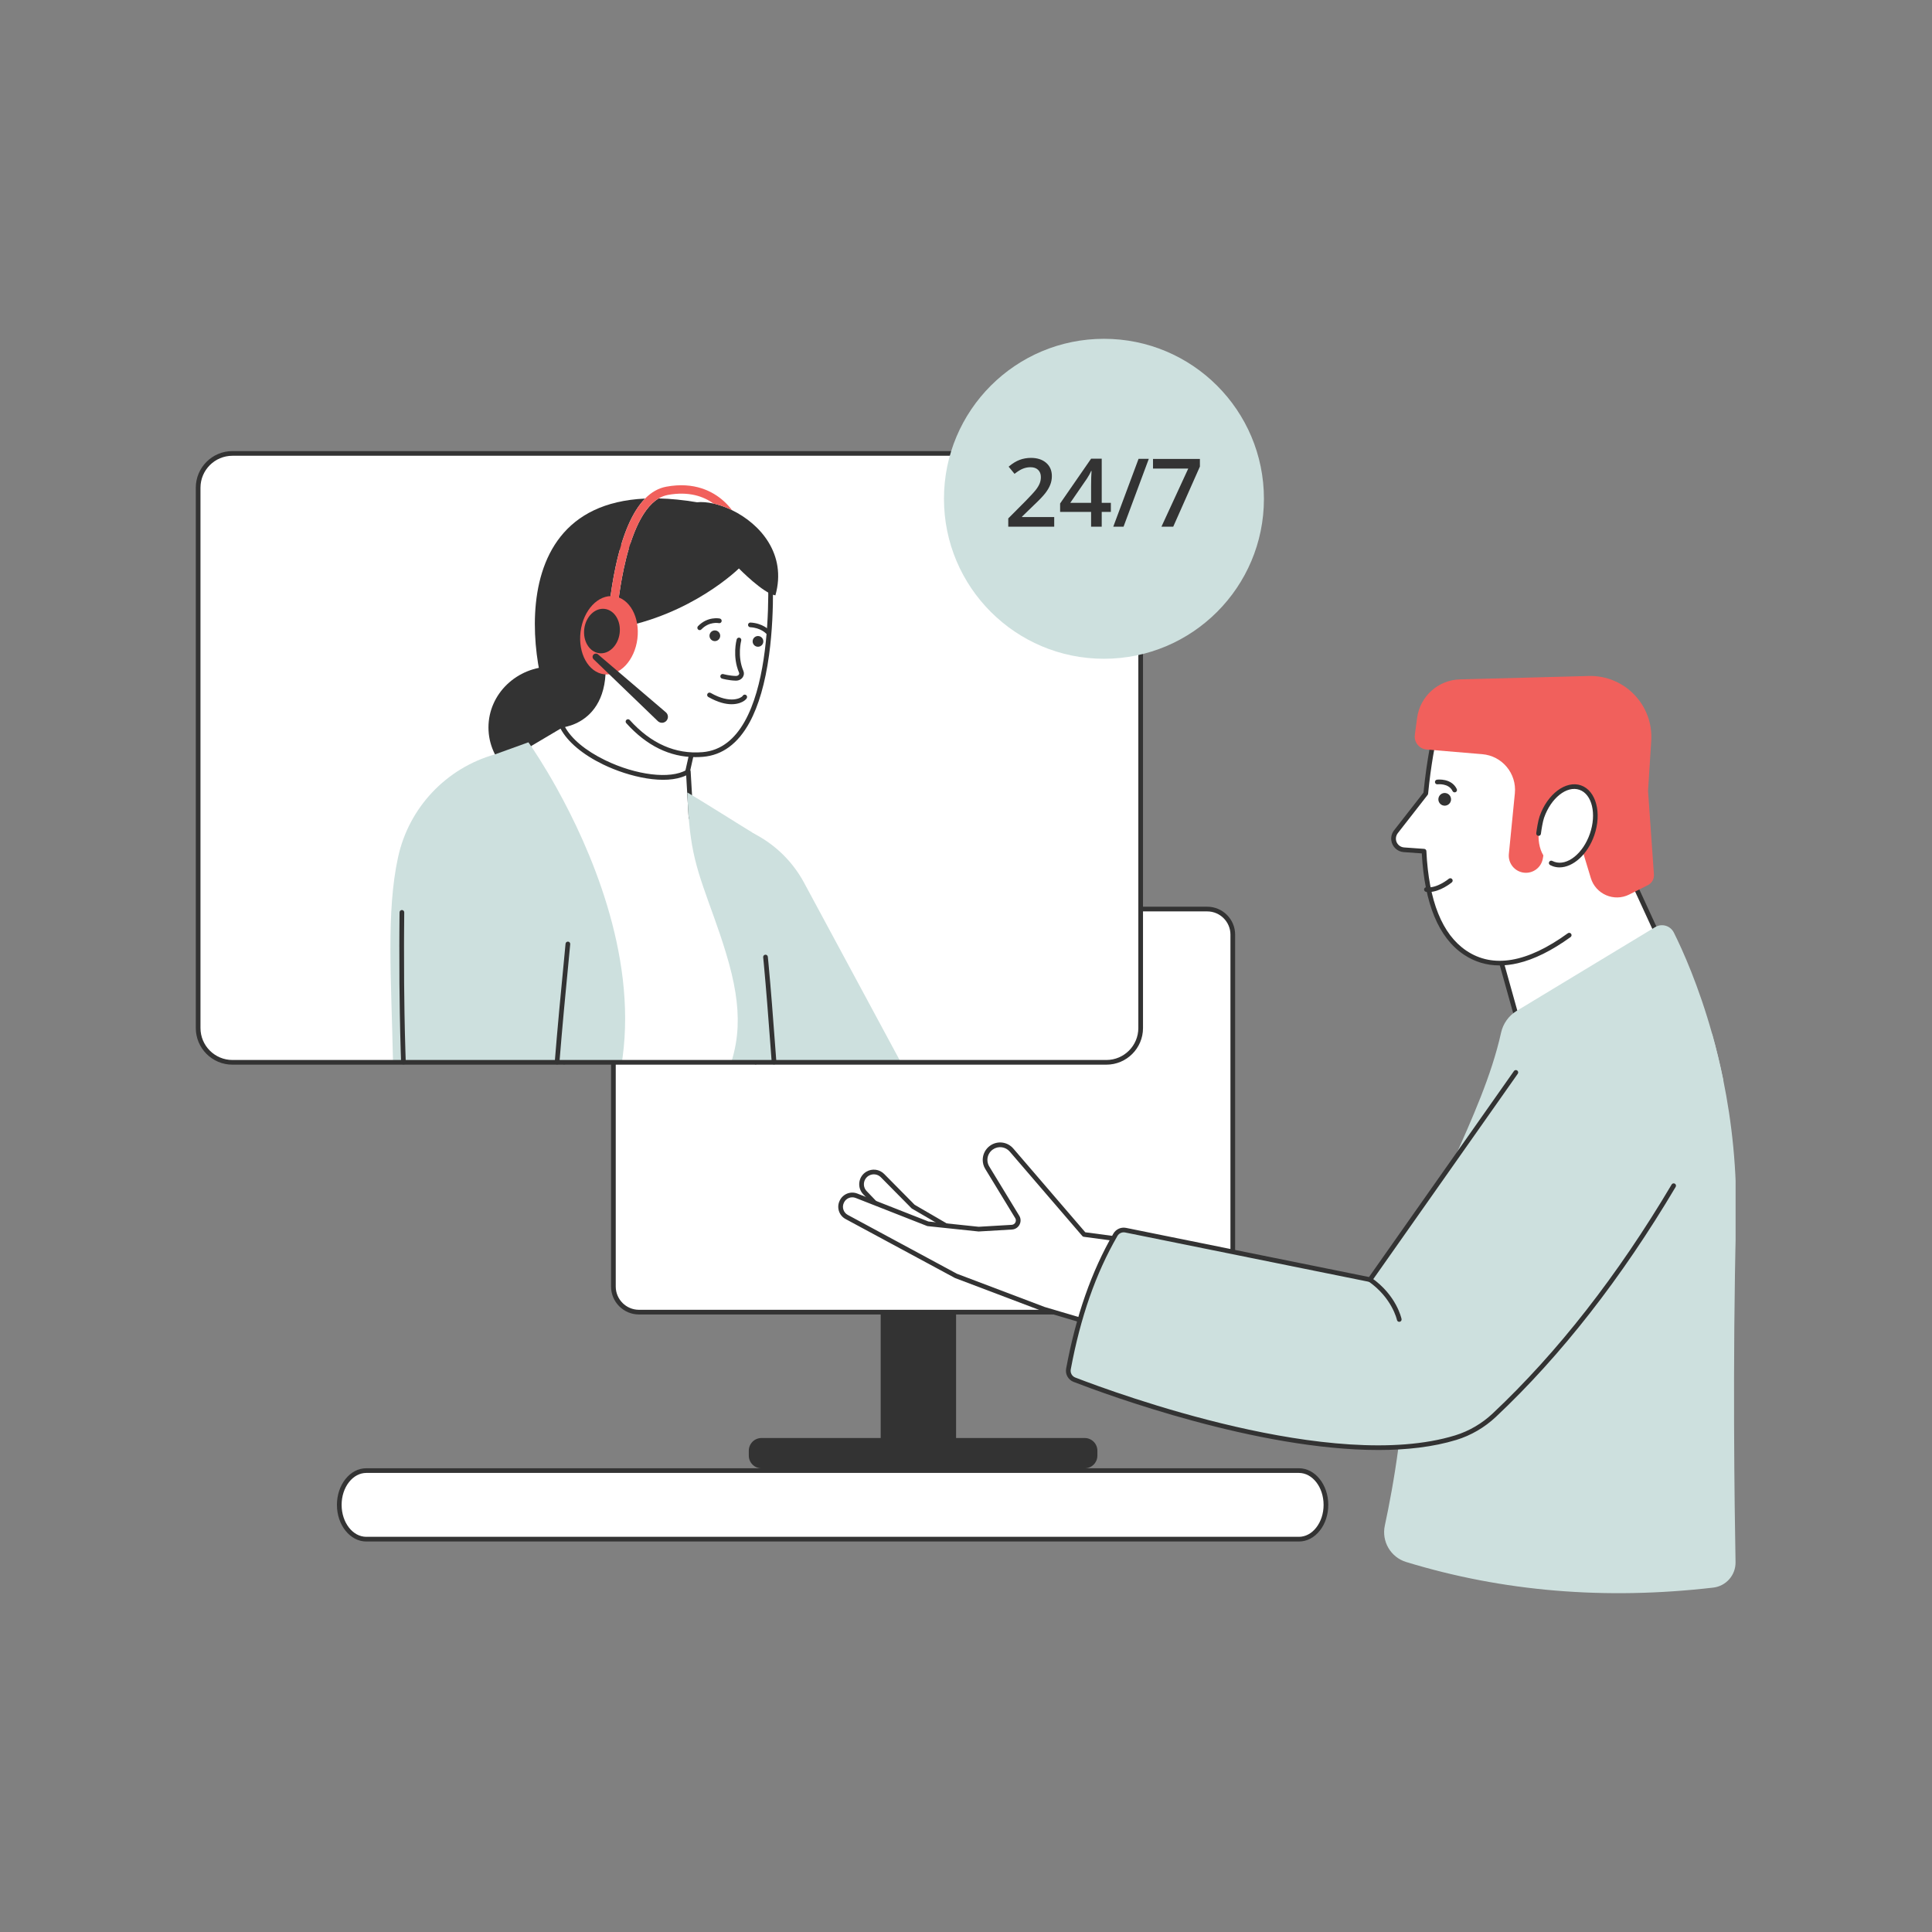 <?xml version="1.0" encoding="UTF-8" standalone="no"?><!DOCTYPE svg PUBLIC "-//W3C//DTD SVG 1.1//EN" "http://www.w3.org/Graphics/SVG/1.1/DTD/svg11.dtd"><svg width="100%" height="100%" viewBox="0 0 1000 1000" version="1.1" xmlns="http://www.w3.org/2000/svg" xmlns:xlink="http://www.w3.org/1999/xlink" xml:space="preserve" xmlns:serif="http://www.serif.com/" style="fill-rule:evenodd;clip-rule:evenodd;stroke-linejoin:round;stroke-miterlimit:2;"><rect x="0" y="0" width="1000" height="1000" fill="#808080" stroke="none"/><path d="M494.865,752.156l-39.026,0l-0,-167.01l39.026,-0l-0,167.01" style="fill:#333;fill-rule:nonzero;"/><path d="M624.854,679.156l-294.125,0c-7.307,0 -13.234,-5.922 -13.234,-13.239l-0,-182.151c-0,-7.313 5.927,-13.24 13.234,-13.24l294.125,0c7.307,0 13.235,5.927 13.235,13.24l-0,182.151c-0,7.317 -5.928,13.239 -13.235,13.239" style="fill:#fff;fill-rule:nonzero;"/><path d="M330.729,471.74c-6.625,-0 -12.021,5.395 -12.021,12.026l0,182.151c0,6.635 5.396,12.026 12.021,12.026l294.125,-0c6.63,-0 12.021,-5.391 12.021,-12.026l0,-182.151c0,-6.631 -5.391,-12.026 -12.021,-12.026l-294.125,-0Zm294.125,208.63l-294.125,-0c-7.963,-0 -14.448,-6.479 -14.448,-14.453l0,-182.151c0,-7.969 6.485,-14.453 14.448,-14.453l294.125,-0c7.964,-0 14.448,6.484 14.448,14.453l0,182.151c0,7.974 -6.484,14.453 -14.448,14.453" style="fill:#333;fill-rule:nonzero;"/><path d="M561.432,760l-167.281,0c-3.63,0 -6.573,-2.943 -6.573,-6.573l0,-2.536c0,-3.636 2.943,-6.578 6.573,-6.578l167.281,-0c3.63,-0 6.573,2.942 6.573,6.578l0,2.536c0,3.63 -2.942,6.573 -6.573,6.573" style="fill:#333;fill-rule:nonzero;"/><path d="M769.682,471.563l24.677,88.192l78.141,-44.328l-44.781,-97.333l-58.037,53.469" style="fill:#fff;fill-rule:nonzero;"/><path d="M771.052,471.948l24.063,85.984l75.822,-43.01l-43.625,-94.807l-56.26,51.833Zm23.307,89.021c-0.156,-0 -0.312,-0.031 -0.463,-0.094c-0.344,-0.141 -0.604,-0.432 -0.703,-0.792l-24.672,-88.198c-0.125,-0.437 0.005,-0.911 0.344,-1.218l58.036,-53.464c0.286,-0.265 0.672,-0.375 1.057,-0.297c0.381,0.073 0.698,0.334 0.865,0.683l44.781,97.333c0.266,0.573 0.047,1.25 -0.505,1.562l-78.141,44.329c-0.182,0.104 -0.39,0.156 -0.599,0.156" style="fill:#333;fill-rule:nonzero;"/><g><clipPath id="_clip1"><rect x="716.125" y="478.667" width="182.219" height="345.958"/></clipPath><g clip-path="url(#_clip1)"><path d="M898.552,632.87c-1.807,72.588 -0.755,147.469 -0.24,175.677c0.125,6.719 -4.88,12.427 -11.562,13.198c-55.922,6.469 -108.901,2.047 -158.927,-13.261c-8.021,-2.448 -12.802,-10.661 -11.037,-18.854c2.125,-9.88 4.891,-24.203 7.063,-40.604c2.427,-18.333 4.109,-39.266 3.333,-59.49c-1.099,-28.802 11.636,-58.359 24.875,-88.218c9.839,-22.172 19.959,-44.511 24.901,-66.818c1.042,-4.682 3.922,-8.729 8.006,-11.229l71.729,-43.38c3.422,-2.073 7.89,-0.787 9.682,2.797c4.573,9.161 12.875,27.557 19.911,52.77c2.027,7.25 3.948,15.068 5.641,23.381c4.406,21.604 7.302,46.614 6.625,74.031" style="fill:#cde0de;fill-rule:nonzero;"/></g></g><path d="M846.646,385.583l-103.787,-6.395c0,-0 -3.156,13.536 -4.88,31.526l-15.463,19.812c-0.948,1.224 -1.375,2.771 -1.172,4.307c0.354,2.724 2.578,4.818 5.317,5.011l10.417,0.739c1.011,21.339 6.266,42.438 21.224,52.49c36.313,24.406 87.443,-41.5 87.443,-41.5l0.901,-65.99" style="fill:#fff;fill-rule:nonzero;"/><path d="M776.167,499.703c-6.761,0 -12.969,-1.88 -18.542,-5.625c-13,-8.739 -20.297,-26.349 -21.703,-52.359l-9.344,-0.662c-3.302,-0.234 -6.01,-2.781 -6.437,-6.067c-0.24,-1.844 0.276,-3.74 1.416,-5.209l15.245,-19.536c1.719,-17.688 4.844,-31.203 4.875,-31.339c0.135,-0.578 0.662,-0.974 1.255,-0.937l103.787,6.401c0.651,0.041 1.151,0.578 1.14,1.224l-0.901,65.995c-0.005,0.265 -0.093,0.52 -0.255,0.729c0,-0 -0.375,0.479 -1.083,1.349c-0.422,0.521 -1.188,0.599 -1.709,0.172c-0.52,-0.422 -0.593,-1.183 -0.171,-1.704c0.354,-0.437 0.619,-0.765 0.796,-0.989l0.881,-64.427l-101.599,-6.261c-0.75,3.443 -3.203,15.427 -4.631,30.37c-0.02,0.229 -0.109,0.448 -0.255,0.63l-15.463,19.818c-0.745,0.958 -1.078,2.193 -0.922,3.396c0.276,2.146 2.047,3.812 4.203,3.963l10.417,0.74c0.614,0.036 1.099,0.536 1.125,1.151c1.218,25.792 8.182,43.135 20.687,51.542c13.802,9.271 31.474,6.239 52.526,-9.011c0.542,-0.39 1.297,-0.271 1.693,0.271c0.396,0.547 0.276,1.302 -0.271,1.693c-9.667,7.005 -18.849,11.562 -27.292,13.536c-3.265,0.766 -6.421,1.146 -9.468,1.146" style="fill:#333;fill-rule:nonzero;"/><path d="M738.427,387.948l28.797,2.417c10.286,0.864 17.88,9.984 16.865,20.26l-3.105,31.38c-0.479,4.86 3.058,9.198 7.917,9.703c4.646,0.48 8.87,-2.718 9.667,-7.323l2.442,-14.166l15.125,0.276l7.266,23.969c2.542,8.401 12.042,12.479 19.885,8.541l9.646,-4.849c2.068,-1.041 3.302,-3.218 3.141,-5.531l-3.047,-43.276l1.651,-25.88c1.182,-18.521 -13.792,-34.063 -32.349,-33.573l-66.625,1.75c-11.292,0.297 -20.703,8.745 -22.213,19.948l-1.172,8.75c-0.516,3.817 2.271,7.286 6.109,7.604" style="fill:#f1605c;fill-rule:nonzero;"/><path d="M824.057,431.953c-3.786,10.932 -12.682,17.776 -19.864,15.292c-7.188,-2.49 -9.943,-13.375 -6.151,-24.307c3.786,-10.933 12.682,-17.782 19.864,-15.287c7.188,2.49 9.938,13.37 6.151,24.302" style="fill:#fff;fill-rule:nonzero;"/><path d="M807.208,448.958c-1.161,0 -2.302,-0.187 -3.416,-0.573c-0.495,-0.171 -0.979,-0.38 -1.438,-0.619c-0.594,-0.318 -0.823,-1.047 -0.51,-1.641c0.312,-0.594 1.047,-0.818 1.64,-0.505c0.355,0.182 0.719,0.344 1.105,0.474c6.536,2.265 14.76,-4.255 18.322,-14.537c3.563,-10.286 1.136,-20.494 -5.401,-22.76c-6.541,-2.271 -14.76,4.255 -18.328,14.536c-0.666,1.943 -1.343,6.094 -1.614,8.256c-0.084,0.666 -0.688,1.14 -1.354,1.052c-0.667,-0.084 -1.136,-0.688 -1.058,-1.355c0.255,-2.02 0.943,-6.447 1.735,-8.744c4,-11.547 13.604,-18.74 21.411,-16.037c7.807,2.703 10.901,14.297 6.901,25.844c-3.432,9.906 -10.989,16.609 -17.995,16.609" style="fill:#333;fill-rule:nonzero;"/><path d="M750.885,414.807c-0.599,1.714 -2.468,2.625 -4.182,2.032c-1.713,-0.599 -2.62,-2.464 -2.026,-4.183c0.594,-1.713 2.464,-2.62 4.177,-2.026c1.714,0.594 2.62,2.464 2.031,4.177" style="fill:#333;fill-rule:nonzero;"/><path d="M752.927,410.125c-0.448,0 -0.88,-0.25 -1.094,-0.682c-2.026,-4.183 -7.677,-3.49 -7.739,-3.485c-0.662,0.089 -1.271,-0.38 -1.354,-1.047c-0.089,-0.661 0.38,-1.27 1.041,-1.354c0.308,-0.041 7.453,-0.906 10.235,4.823c0.297,0.604 0.041,1.334 -0.558,1.625c-0.177,0.078 -0.354,0.12 -0.531,0.12" style="fill:#333;fill-rule:nonzero;"/><path d="M739.526,461.714c-0.464,-0 -0.922,-0.026 -1.385,-0.089c-0.662,-0.094 -1.125,-0.708 -1.032,-1.37c0.094,-0.666 0.698,-1.13 1.37,-1.036c5.219,0.739 11.37,-4.318 11.427,-4.37c0.516,-0.427 1.276,-0.354 1.709,0.161c0.427,0.511 0.359,1.276 -0.157,1.704c-0.265,0.218 -6.073,5 -11.932,5" style="fill:#333;fill-rule:nonzero;"/><path d="M447.703,617.349l14.724,15.391l18.537,7.234l16.458,-1.021l-24.75,-14.39l-15.87,-16.058c-2.042,-2.067 -5.224,-2.484 -7.729,-1.01c-3.526,2.068 -4.198,6.896 -1.37,9.854" style="fill:#fff;fill-rule:nonzero;"/><path d="M463.115,631.703l18.036,7.047l12.203,-0.76l-21.291,-12.381c-0.094,-0.052 -0.183,-0.119 -0.256,-0.192l-15.87,-16.063c-1.651,-1.672 -4.223,-2.005 -6.25,-0.818c-1.359,0.797 -2.265,2.157 -2.484,3.719c-0.213,1.563 0.281,3.11 1.375,4.255l14.537,15.193Zm17.849,9.485c-0.157,-0 -0.303,-0.027 -0.443,-0.084l-18.537,-7.239c-0.166,-0.063 -0.312,-0.162 -0.432,-0.292l-14.724,-15.385c-1.609,-1.683 -2.344,-3.964 -2.026,-6.266c0.318,-2.302 1.651,-4.297 3.656,-5.474c2.985,-1.755 6.766,-1.26 9.203,1.203l15.761,15.943l24.609,14.312c0.464,0.266 0.698,0.808 0.573,1.323c-0.125,0.526 -0.573,0.901 -1.104,0.938l-16.464,1.021l-0.072,-0" style="fill:#333;fill-rule:nonzero;"/><path d="M590.911,642.938l-8.057,47.291l-42.469,-12.562l-45.604,-17.282c0,0 -41.911,-22.604 -56.541,-30.484c-2.792,-1.5 -3.922,-4.917 -2.584,-7.792c0.026,-0.046 0.047,-0.104 0.073,-0.151c1.339,-2.869 4.677,-4.198 7.62,-3.031l36.917,14.505l26.26,2.766l17.203,-1.01c2.745,-0.162 4.245,-3.277 2.662,-5.521l-15.391,-25.256c-0.771,-1.265 -1.13,-2.661 -1.13,-4.041c-0,-2.459 1.156,-4.87 3.297,-6.38c3.286,-2.323 7.797,-1.761 10.411,1.296l37.542,43.678l29.791,3.974" style="fill:#fff;fill-rule:nonzero;"/><path d="M540.771,676.51l41.12,12.172l7.614,-44.713l-28.547,-3.802c-0.297,-0.042 -0.567,-0.188 -0.76,-0.417l-37.542,-43.672c-2.218,-2.599 -6,-3.062 -8.786,-1.094c-1.745,1.23 -2.792,3.245 -2.792,5.386c0,1.203 0.333,2.385 0.964,3.411l15.364,25.224c0.979,1.412 1.115,3.183 0.37,4.729c-0.76,1.568 -2.24,2.563 -3.974,2.662l-17.203,1.015c-0.068,0 -0.135,0 -0.198,-0.01l-26.266,-2.76c-0.109,-0.016 -0.213,-0.042 -0.312,-0.078l-36.922,-14.506c-2.339,-0.932 -5.01,0.131 -6.073,2.412c-0.031,0.067 -0.062,0.13 -0.083,0.177c-1.052,2.286 -0.146,4.995 2.067,6.187c14.282,7.693 54.558,29.412 56.469,30.448l45.49,17.229Zm42.083,14.933c-0.109,-0 -0.229,-0.016 -0.338,-0.047l-42.474,-12.568c-0.032,-0.01 -0.058,-0.021 -0.089,-0.031l-45.604,-17.276c-0.052,-0.021 -0.099,-0.042 -0.146,-0.068c0,0 -41.911,-22.599 -56.542,-30.484c-3.348,-1.802 -4.713,-5.922 -3.104,-9.37c0.011,-0.026 0.021,-0.052 0.032,-0.073c0.005,-0.005 0.031,-0.073 0.036,-0.078c1.609,-3.448 5.641,-5.052 9.167,-3.646l36.76,14.443l26,2.734l17.104,-1.005c0.844,-0.047 1.568,-0.531 1.933,-1.292c0.364,-0.76 0.296,-1.625 -0.193,-2.317c-0.016,-0.021 -0.031,-0.042 -0.047,-0.068l-15.38,-25.255c-0.86,-1.407 -1.313,-3.021 -1.313,-4.672c0,-2.932 1.422,-5.688 3.813,-7.37c3.817,-2.698 8.989,-2.057 12.031,1.495l37.24,43.328l29.328,3.906c0.328,0.047 0.625,0.219 0.817,0.49c0.198,0.26 0.276,0.594 0.219,0.922l-8.052,47.291c-0.057,0.344 -0.26,0.646 -0.552,0.828c-0.198,0.12 -0.417,0.183 -0.646,0.183" style="fill:#333;fill-rule:nonzero;"/><path d="M891.927,558.839c-0.318,5.505 -1.76,11.026 -4.406,16.25c-20.276,39.911 -58.594,105.197 -114.068,157.385c-5.687,5.349 -12.5,9.365 -19.963,11.646c-9.037,2.765 -19.053,4.318 -29.641,4.906c-63.922,3.583 -148.88,-27.609 -167.74,-34.896c-2.229,-0.859 -3.52,-3.187 -3.083,-5.541c4.74,-25.495 12.438,-48.938 24.307,-69.469c1.063,-1.849 3.188,-2.807 5.276,-2.38l126.521,25.599l42.927,-61.021l52.917,-75.203c12.062,-17.146 35.068,-22.516 53.484,-12.485l12.011,6.542c6.802,3.703 12.151,9.047 15.817,15.286c2.026,7.25 3.948,15.068 5.641,23.381" style="fill:#cde0de;fill-rule:nonzero;"/><path d="M713.417,750.516c-62.703,-0 -140,-28.396 -157.74,-35.256c-2.771,-1.067 -4.391,-3.968 -3.844,-6.89c5.089,-27.339 13.084,-50.193 24.448,-69.86c1.328,-2.296 3.964,-3.489 6.573,-2.958l125.74,25.438l75.015,-106.615c0.386,-0.547 1.141,-0.682 1.688,-0.297c0.547,0.391 0.682,1.146 0.297,1.693l-75.474,107.265c-0.276,0.391 -0.755,0.584 -1.229,0.49l-126.516,-25.599c-1.583,-0.323 -3.187,0.401 -3.995,1.797c-11.224,19.422 -19.13,42.026 -24.161,69.089c-0.328,1.77 0.646,3.536 2.333,4.187c21.74,8.401 133.375,49.328 196.583,29.964c7.183,-2.198 13.922,-6.131 19.485,-11.37c33.541,-31.558 64.703,-71.422 92.62,-118.5c0.338,-0.578 1.088,-0.771 1.661,-0.427c0.578,0.343 0.766,1.083 0.422,1.661c-28.031,47.276 -59.333,87.323 -93.037,119.031c-5.838,5.49 -12.906,9.615 -20.437,11.922c-12.068,3.693 -25.859,5.229 -40.432,5.235" style="fill:#333;fill-rule:nonzero;"/><path d="M724.25,684.182c-0.563,0 -1.068,-0.396 -1.188,-0.968c-0.026,-0.136 -2.494,-11.386 -14.63,-19.881c-0.547,-0.385 -0.682,-1.14 -0.297,-1.692c0.386,-0.547 1.141,-0.683 1.688,-0.297c12.979,9.088 15.516,20.885 15.615,21.38c0.135,0.661 -0.287,1.297 -0.948,1.432c-0.079,0.021 -0.162,0.026 -0.24,0.026" style="fill:#333;fill-rule:nonzero;"/><path d="M686.302,778.922c0,4.901 -1.562,9.338 -4.099,12.547c-2.526,3.213 -6.021,5.198 -9.885,5.198l-482.719,-0c-7.729,-0 -13.99,-7.943 -13.99,-17.745c0,-4.896 1.568,-9.339 4.099,-12.547c2.526,-3.214 6.026,-5.198 9.891,-5.198l482.719,0c7.724,0 13.984,7.943 13.984,17.745" style="fill:#fff;fill-rule:nonzero;"/><path d="M189.599,762.385c-3.359,0 -6.531,1.688 -8.943,4.74c-2.469,3.141 -3.833,7.328 -3.833,11.797c-0,9.114 5.729,16.531 12.776,16.531l482.719,0c3.359,0 6.531,-1.682 8.932,-4.734c2.474,-3.141 3.839,-7.323 3.839,-11.797c-0,-9.115 -5.73,-16.537 -12.771,-16.537l-482.719,0Zm482.719,35.495l-482.719,0c-8.385,0 -15.203,-8.505 -15.203,-18.958c-0,-5.011 1.547,-9.734 4.359,-13.297c2.875,-3.651 6.729,-5.661 10.844,-5.661l482.719,-0c8.38,-0 15.198,8.505 15.198,18.958c-0,5.016 -1.547,9.739 -4.36,13.297c-2.87,3.651 -6.719,5.661 -10.838,5.661" style="fill:#333;fill-rule:nonzero;"/><g><path d="M590.411,252.432l0,279.688c0,9.791 -7.942,17.734 -17.739,17.734l-452.375,0c-9.802,0 -17.74,-7.943 -17.74,-17.734l0,-279.688c0,-9.791 7.938,-17.739 17.74,-17.739l452.375,-0c9.797,-0 17.739,7.948 17.739,17.739" style="fill:#fff;fill-rule:nonzero;"/></g><path d="M318.672,376.542c-0,17.427 -14.74,31.547 -32.922,31.547c-18.182,-0 -32.922,-14.12 -32.922,-31.547c0,-17.422 14.74,-31.542 32.922,-31.542c18.182,0 32.922,14.12 32.922,31.542" style="fill:#333;fill-rule:nonzero;"/><path d="M466.214,549.74l-75.943,-0l-8.49,-18.23l-16.073,-34.505l4.188,-21.359l2.88,-14.693l6.964,-35.463l9.395,5.302l0.073,0.041c0.016,0.011 0.021,0.016 0.021,0.016l0,0.005l3.167,1.781c10.068,5.683 18.312,14.094 23.797,24.266l50.021,92.839" style="fill:#cde0de;fill-rule:nonzero;"/><path d="M366.208,353.271l-14.484,64.729l-66.99,-29.88l38.021,-70.604l43.453,35.755" style="fill:#fff;fill-rule:nonzero;"/><path d="M286.422,387.547l64.443,28.739l13.994,-62.552l-41.734,-34.349l-36.703,68.162Zm65.302,31.661c-0.172,0 -0.339,-0.036 -0.495,-0.104l-66.989,-29.875c-0.308,-0.14 -0.542,-0.396 -0.651,-0.713c-0.11,-0.323 -0.084,-0.667 0.078,-0.969l38.021,-70.609c0.171,-0.318 0.473,-0.547 0.833,-0.615c0.354,-0.068 0.724,0.026 1.005,0.255l43.453,35.755c0.349,0.292 0.511,0.756 0.412,1.203l-14.485,64.724c-0.078,0.355 -0.312,0.657 -0.64,0.818c-0.172,0.089 -0.355,0.13 -0.542,0.13" style="fill:#333;fill-rule:nonzero;"/><path d="M395.13,516.927l-3.995,32.813l-99.14,-0l0.021,-0.396c0.156,-2.771 0.354,-6.438 0.588,-10.714l0.089,-1.63c0.031,-0.552 0.067,-1.115 0.093,-1.687c0.063,-1.141 0.125,-2.313 0.193,-3.521c0.037,-0.594 0.068,-1.203 0.104,-1.823l0.099,-1.86c0.089,-1.573 0.177,-3.182 0.266,-4.823c0.036,-0.63 0.068,-1.265 0.104,-1.906c0.021,-0.359 0.042,-0.713 0.063,-1.073c0.036,-0.666 0.072,-1.338 0.109,-2.015c0.036,-0.672 0.073,-1.354 0.109,-2.032c0.021,-0.338 0.042,-0.682 0.058,-1.026c0.057,-1.026 0.109,-2.057 0.172,-3.093c0.036,-0.693 0.078,-1.381 0.114,-2.073c0.094,-1.729 0.188,-3.469 0.287,-5.203c0.036,-0.698 0.072,-1.391 0.114,-2.084c0.078,-1.39 0.156,-2.776 0.229,-4.146c0.016,-0.343 0.037,-0.687 0.058,-1.026l0.166,-3.067l0.11,-2.021c0.057,-1.005 0.114,-2.005 0.166,-2.99c0.021,-0.328 0.032,-0.656 0.052,-0.984c0.052,-0.979 0.11,-1.943 0.162,-2.901c0.036,-0.641 0.068,-1.266 0.104,-1.896c0.031,-0.62 0.068,-1.24 0.099,-1.854c0.036,-0.599 0.068,-1.193 0.104,-1.776c0.261,-4.797 0.495,-9.12 0.693,-12.677l0.062,-1.157c0.078,-1.359 0.146,-2.578 0.203,-3.661c0.016,-0.292 0.037,-0.578 0.053,-0.854c0.119,-2.182 0.197,-3.646 0.224,-4.182c-0,-0.042 0.005,-0.079 0.005,-0.105c-0,-0.026 -0,-0.046 0.005,-0.073c-0,-0.015 0.005,-0.031 0.005,-0.046l0,-0.011l0.287,-5.151l-12.709,-35.234l0,-0.011c-0.052,-0.135 -1.031,-2.854 -2.385,-6.63c-0.078,-0.203 -0.151,-0.406 -0.229,-0.62c-0.11,-0.312 -0.224,-0.64 -0.344,-0.968c-0.078,-0.219 -0.162,-0.438 -0.24,-0.657l-0.099,-0.27l-0.02,-0.063c-0.042,-0.12 -0.084,-0.229 -0.125,-0.344c-0.084,-0.229 -0.167,-0.453 -0.245,-0.687c-0.084,-0.229 -0.172,-0.464 -0.255,-0.698c-0.084,-0.235 -0.167,-0.469 -0.256,-0.708c-0.125,-0.355 -0.255,-0.714 -0.385,-1.073c-0.089,-0.245 -0.177,-0.485 -0.26,-0.724c-0.089,-0.25 -0.172,-0.49 -0.266,-0.73c-0.042,-0.125 -0.083,-0.25 -0.13,-0.364c-0.084,-0.25 -0.172,-0.495 -0.266,-0.74c-0.042,-0.119 -0.083,-0.244 -0.13,-0.364c-0.089,-0.245 -0.177,-0.49 -0.266,-0.735c-0.083,-0.244 -0.172,-0.484 -0.265,-0.734c-0.084,-0.24 -0.172,-0.484 -0.261,-0.729c-0.13,-0.36 -0.26,-0.719 -0.39,-1.084c-0.131,-0.359 -0.261,-0.713 -0.386,-1.067c-0.088,-0.235 -0.167,-0.469 -0.255,-0.703c-0.042,-0.12 -0.083,-0.23 -0.125,-0.349c-0.083,-0.235 -0.167,-0.459 -0.245,-0.688c-0.167,-0.458 -0.328,-0.901 -0.484,-1.338c-0.037,-0.11 -0.078,-0.219 -0.12,-0.323c-0.073,-0.219 -0.151,-0.433 -0.229,-0.641c-0.115,-0.318 -0.224,-0.63 -0.334,-0.922c-0.109,-0.307 -0.213,-0.599 -0.317,-0.885c-0.172,-0.485 -0.339,-0.948 -0.5,-1.37c-0.052,-0.167 -0.115,-0.333 -0.172,-0.495c-0.026,-0.078 -0.057,-0.166 -0.083,-0.239c-0.089,-0.235 -0.172,-0.469 -0.25,-0.683c-0.105,-0.291 -0.204,-0.562 -0.287,-0.807c-0.068,-0.182 -0.13,-0.359 -0.187,-0.516c-0.058,-0.161 -0.115,-0.312 -0.162,-0.447c-0.104,-0.292 -0.182,-0.516 -0.239,-0.672l-0.089,-0.23c0,0 0,-0.005 0.005,-0.005l0.802,-0.474l15.589,-9.229l0.875,-0.521c0.14,0.302 0.281,0.604 0.437,0.901c0.032,0.058 0.052,0.11 0.089,0.162c3.734,7.099 11.984,13.469 21.573,18.114c15.245,7.391 33.88,10.401 43.099,4.99c0.14,-0.078 0.281,-0.167 0.422,-0.255l0.651,11.208l0.021,0.313l0.703,12.177l15.135,37.911l22.354,55.974" style="fill:#fff;fill-rule:nonzero;"/><path d="M391.141,550.953c-0.047,0 -0.099,-0.005 -0.151,-0.01c-0.662,-0.078 -1.136,-0.688 -1.058,-1.349l3.959,-32.511l-22.24,-55.677l-15.135,-37.911c-0.047,-0.125 -0.079,-0.25 -0.084,-0.386l-1.265,-21.776c-10.813,5.172 -29.594,0.839 -42.948,-5.63c-10.615,-5.14 -18.448,-11.724 -22.078,-18.562l-15.282,9.052l0.865,2.406c0.031,0.073 0.062,0.161 0.094,0.255c0.057,0.156 0.114,0.323 0.177,0.505c0.151,0.396 0.317,0.86 0.495,1.355c0.099,0.281 0.203,0.572 0.312,0.869l0.333,0.927c0.079,0.214 0.157,0.428 0.235,0.651l0.844,2.349c0.041,0.11 0.088,0.24 0.135,0.37c0.036,0.094 0.083,0.224 0.13,0.36l0.5,1.39c0.13,0.354 0.261,0.719 0.391,1.078l0.265,0.73c0.089,0.244 0.177,0.489 0.266,0.744l0.12,0.339c0.052,0.135 0.099,0.265 0.146,0.396l0.125,0.354c0.088,0.245 0.182,0.489 0.27,0.739l0.131,0.375c0.083,0.224 0.177,0.469 0.265,0.73c0.078,0.239 0.162,0.463 0.25,0.692l0.11,0.308c0.099,0.265 0.192,0.531 0.286,0.796l0.104,0.287c0.047,0.135 0.094,0.266 0.146,0.396c0.052,0.156 0.099,0.286 0.146,0.411l0.474,1.313c0.005,0.01 0.005,0.021 0.01,0.031l0.011,0.021c0.005,0.021 0.015,0.047 0.026,0.073c0.021,0.067 0.041,0.135 0.068,0.192c0.005,0.016 0.01,0.032 0.015,0.047c0.047,0.131 0.094,0.261 0.141,0.391l0.094,0.266c0.119,0.317 0.234,0.645 0.348,0.963l0.073,0.198c0.047,0.135 0.094,0.266 0.146,0.401l1.594,4.438c0.411,1.14 0.687,1.906 0.771,2.145c0.01,0.026 0.021,0.047 0.031,0.073l12.703,35.235c0.052,0.151 0.078,0.312 0.068,0.474l-0.281,5.156c-0.006,0.021 -0.006,0.047 -0.006,0.068c-0.005,0.031 -0.005,0.073 -0.005,0.114l-0.021,0.302c-0.036,0.677 -0.109,2.032 -0.213,3.933l-0.021,0.38c-0.01,0.151 -0.021,0.307 -0.026,0.463c-0.057,1.089 -0.125,2.313 -0.203,3.672l-0.063,1.146c-0.198,3.568 -0.432,7.891 -0.698,12.688l-0.213,3.817c-0.026,0.568 -0.057,1.136 -0.094,1.719l-0.375,6.859c-0.042,0.677 -0.078,1.344 -0.109,2.021c-0.063,1.021 -0.12,2.042 -0.172,3.068l-0.057,1.031c-0.068,1.276 -0.141,2.563 -0.214,3.86l-0.13,2.364c-0.094,1.74 -0.193,3.474 -0.281,5.208l-0.136,2.386c-0.052,0.932 -0.104,1.854 -0.151,2.776l-0.338,6.146c-0.032,0.531 -0.058,1.052 -0.089,1.562l-0.016,0.344c-0.062,1.12 -0.125,2.229 -0.182,3.318l-0.479,8.713c-0.016,0.313 -0.036,0.63 -0.052,0.943l-0.042,0.74c-0.015,0.307 -0.031,0.614 -0.052,0.921l-0.042,0.714c-0.229,4.276 -0.432,7.943 -0.588,10.713c-0,0.115 -0.01,0.25 -0.021,0.386c-0.047,0.667 -0.63,1.182 -1.297,1.141c-0.672,-0.053 -1.172,-0.62 -1.125,-1.287c0.011,-0.135 0.016,-0.24 0.021,-0.349c0.156,-2.797 0.359,-6.463 0.589,-10.739l0.041,-0.719c0.021,-0.302 0.037,-0.604 0.052,-0.906l0.042,-0.75c0.016,-0.313 0.036,-0.62 0.047,-0.938l0.484,-8.719c0.058,-1.083 0.12,-2.192 0.183,-3.307l0.015,-0.349c0.031,-0.521 0.058,-1.042 0.089,-1.568l0.338,-6.14c0.047,-0.922 0.099,-1.849 0.151,-2.782l0.136,-2.385c0.088,-1.724 0.187,-3.464 0.281,-5.203l0.13,-2.365c0.073,-1.297 0.146,-2.583 0.214,-3.859l0.057,-1.031c0.052,-1.026 0.109,-2.052 0.167,-3.068c0.036,-0.677 0.073,-1.349 0.114,-2.021l0.375,-6.87c0.037,-0.583 0.068,-1.145 0.099,-1.708l0.209,-3.823c0.265,-4.797 0.5,-9.12 0.697,-12.677c0.011,-0.214 0.021,-0.437 0.037,-0.656l0.026,-0.495c0.078,-1.365 0.146,-2.583 0.203,-3.661c0.005,-0.167 0.016,-0.329 0.026,-0.49l0.021,-0.365c0.104,-1.901 0.177,-3.255 0.214,-3.927l0.02,-0.343c0,-0.058 0.006,-0.11 0.011,-0.162l0.265,-4.896l-12.593,-34.937c-0.011,-0.026 -0.026,-0.058 -0.032,-0.084c-0.031,-0.083 -0.322,-0.895 -0.791,-2.198l-1.589,-4.421c-0.047,-0.125 -0.104,-0.271 -0.156,-0.422l-0.068,-0.198c-0.114,-0.318 -0.229,-0.636 -0.349,-0.959l-0.093,-0.27c-0.047,-0.125 -0.094,-0.256 -0.141,-0.391c-0.037,-0.089 -0.068,-0.182 -0.099,-0.271c-0.016,-0.031 -0.026,-0.062 -0.036,-0.094l-0.469,-1.302c-0.047,-0.135 -0.099,-0.276 -0.151,-0.416c-0.042,-0.115 -0.094,-0.256 -0.141,-0.396l-0.104,-0.287c-0.099,-0.276 -0.193,-0.536 -0.287,-0.796l-0.104,-0.287c-0.088,-0.234 -0.182,-0.49 -0.265,-0.75c-0.078,-0.224 -0.167,-0.453 -0.25,-0.687l-0.141,-0.391c-0.083,-0.24 -0.172,-0.474 -0.26,-0.714l-0.401,-1.119c-0.089,-0.24 -0.172,-0.474 -0.261,-0.719l-1.156,-3.208c-0.047,-0.125 -0.089,-0.25 -0.135,-0.37c-0.047,-0.146 -0.089,-0.25 -0.125,-0.349l-0.849,-2.36c-0.079,-0.224 -0.157,-0.437 -0.235,-0.645l-0.333,-0.928c-0.11,-0.296 -0.219,-0.598 -0.318,-0.88c-0.172,-0.484 -0.333,-0.937 -0.489,-1.359c-0.068,-0.188 -0.125,-0.349 -0.183,-0.5l-1.297,-3.615c-0.192,-0.547 0.032,-1.151 0.532,-1.448l0.797,-0.468l16.463,-9.75c0.297,-0.177 0.656,-0.219 0.979,-0.115c0.328,0.104 0.599,0.339 0.74,0.651c0.135,0.287 0.271,0.568 0.416,0.849l0.026,0.057c0.021,0.032 0.042,0.068 0.058,0.099c3.37,6.407 10.838,12.651 21.031,17.584c16.036,7.776 33.682,9.895 41.953,5.041c0.146,-0.088 0.271,-0.166 0.396,-0.239c0.365,-0.229 0.818,-0.25 1.198,-0.052c0.38,0.198 0.63,0.578 0.656,1.01l1.365,23.5l15.062,37.729l22.349,55.969c0.078,0.187 0.104,0.396 0.078,0.599l-3.989,32.812c-0.078,0.615 -0.599,1.068 -1.203,1.068" style="fill:#333;fill-rule:nonzero;"/><path d="M401.042,549.74l-22.516,-0c1.87,-5.927 2.964,-11.886 3.255,-18.23c0.505,-11.099 -1.453,-23.343 -6.12,-38.578c-1.932,-6.333 -3.885,-12.036 -5.765,-17.286c-9.412,-26.292 -13.031,-34.537 -14.141,-65.422c0,-0.042 0.422,0.198 1.183,0.641c5.744,3.375 30.479,18.843 32.197,19.927l0.073,0.041c0.016,0.011 0.021,0.016 0.021,0.016l0,0.005c0.068,0.495 3.344,27.214 6.995,64.505c0.12,1.224 0.24,2.448 0.359,3.677c1.506,15.573 3.052,32.829 4.459,50.704" style="fill:#cde0de;fill-rule:nonzero;"/><path d="M400.646,550.953c-0.63,0 -1.162,-0.484 -1.209,-1.12l-0.625,-8.302c-1.125,-14.922 -2.187,-29.015 -3.437,-42.38l-0.354,-3.672c-0.068,-0.666 0.416,-1.26 1.083,-1.328c0.662,-0.062 1.261,0.422 1.328,1.089l0.36,3.677c1.255,13.396 2.317,27.5 3.437,42.432l0.625,8.302c0.052,0.667 -0.448,1.245 -1.114,1.297c-0.032,0.005 -0.063,0.005 -0.094,0.005" style="fill:#333;fill-rule:nonzero;"/><path d="M322.26,547.245c-0.114,0.833 -0.224,1.666 -0.333,2.495l-29.932,-0l-0.011,0.114c0.006,-0.036 0.006,-0.078 0.006,-0.114l-88.568,-0c-0.87,-43.214 -3.573,-77.735 2.63,-106.105c5.599,-25.635 24.886,-46.083 50.141,-53.177c0.036,-0.015 0.078,-0.026 0.114,-0.031l17.193,-6.213c0,-0 0.24,0.328 0.682,0.968c1.86,2.683 7.344,10.823 14.016,22.823c16.865,30.328 41.328,85.334 34.062,139.24" style="fill:#cde0de;fill-rule:nonzero;"/><path d="M297.75,448.51c0,1.521 -0.078,3.068 -0.24,4.615c-0.14,1.391 -0.286,2.797 -0.432,4.229l0,0.011c0,0.015 -0.005,0.031 -0.005,0.046c-0.005,0.027 -0.005,0.047 -0.005,0.073c-1.032,10.089 -2.146,21.105 -3.25,32.313c-0.521,5.359 -1.052,10.766 -1.563,16.13c-0.052,0.537 -0.099,1.073 -0.151,1.609c-0.104,1.073 -0.203,2.141 -0.307,3.209c-0.099,1.068 -0.198,2.135 -0.297,3.198c-0.125,1.364 -0.255,2.718 -0.38,4.078c-0.047,0.489 -0.089,0.979 -0.136,1.463c-0.031,0.329 -0.062,0.657 -0.088,0.98c-0.115,1.307 -0.24,2.593 -0.354,3.885c-0.302,3.307 -0.594,6.557 -0.87,9.74c-0.089,0.994 -0.177,1.984 -0.261,2.963c-0.015,0.151 -0.02,0.297 -0.036,0.443c-0.094,1.073 -0.182,2.135 -0.276,3.187c-0.099,1.198 -0.203,2.386 -0.297,3.558c-0.042,0.474 -0.078,0.937 -0.114,1.395c-0.12,1.391 -0.23,2.761 -0.339,4.105l-79.536,-0c-0.073,-2.094 -0.141,-4.193 -0.209,-6.282c-0.193,-6.416 -0.338,-12.838 -0.453,-19.213c-0.036,-2.24 -0.068,-4.464 -0.099,-6.682c-0.031,-2.855 -0.068,-5.693 -0.088,-8.516c-0.042,-5.729 -0.063,-11.386 -0.058,-16.938c0,-0.885 0,-1.765 0.005,-2.645c0,-1.042 0,-2.073 0.011,-3.105c0.005,-1.036 0.01,-2.062 0.016,-3.088c-0.006,-0.078 -0.006,-0.156 -0,-0.229c0.01,-2.995 0.036,-5.948 0.067,-8.854c0.005,-0.652 0.016,-1.303 0.016,-1.948c0.099,-8.724 0.239,-17.006 0.401,-24.667c0.588,-26.87 24.604,-47.135 51.187,-43.208c9.855,1.463 18.49,6.036 25.047,12.593l0,0.011c8.167,8.161 13.094,19.406 13.094,31.541" style="fill:#cde0de;fill-rule:nonzero;"/><path d="M288.354,550.948l-0.099,-0c-0.666,-0.052 -1.166,-0.635 -1.114,-1.307c1.26,-15.693 3.14,-36.276 5.588,-61.177c0.068,-0.667 0.662,-1.151 1.328,-1.084c0.667,0.063 1.151,0.656 1.089,1.323c-2.448,24.886 -4.328,45.453 -5.584,61.136c-0.052,0.63 -0.583,1.109 -1.208,1.109" style="fill:#333;fill-rule:nonzero;"/><path d="M208.807,550.953c-0.646,0 -1.187,-0.515 -1.208,-1.167c-0.078,-2.098 -0.146,-4.197 -0.208,-6.296c-0.188,-6.042 -0.339,-12.511 -0.448,-19.23c-0.094,-5.062 -0.157,-10.177 -0.193,-15.203c-0.052,-6.369 -0.073,-12.963 -0.052,-19.593c-0,-1.042 -0,-2.079 0.01,-3.115c0,-1.016 0.006,-2.036 0.016,-3.052c-0.005,-0.099 -0.005,-0.198 -0,-0.297c0.016,-2.979 0.042,-5.927 0.068,-8.823l0.02,-1.948c0.006,-0.666 0.547,-1.203 1.209,-1.203l0.01,0c0.672,0.005 1.209,0.552 1.203,1.224l-0.015,1.948c-0.032,2.911 -0.058,5.859 -0.068,8.849c0,0.026 -0.005,0.052 -0.005,0.083l-0,0.058c-0,0.031 0.005,0.062 0.005,0.093c-0.01,1.016 -0.016,2.047 -0.016,3.078c-0.01,1.037 -0.01,2.068 -0.01,3.105c-0.021,6.63 -0,13.213 0.052,19.572c0.037,5.021 0.099,10.131 0.188,15.183c0.114,6.708 0.265,13.166 0.453,19.203c0.062,2.088 0.125,4.182 0.203,6.271c0.026,0.672 -0.495,1.234 -1.167,1.26l-0.047,0" style="fill:#333;fill-rule:nonzero;"/><path d="M398.391,289.792c-0,-0 7.484,97.255 -34.662,100.734c-42.646,3.516 -59.38,-54.786 -59.38,-54.786l8.766,-51.5l71.114,-8.714l14.162,14.266" style="fill:#fff;fill-rule:nonzero;"/><path d="M360.021,391.891c-13.313,-0 -25.365,-5.907 -35.875,-17.594c-0.448,-0.5 -0.406,-1.261 0.088,-1.714c0.5,-0.448 1.266,-0.406 1.714,0.089c10.974,12.203 23.646,17.802 37.682,16.646c39.057,-3.224 34.047,-91.912 33.584,-98.995l-13.428,-13.521l-69.63,8.531l-8.567,50.334c0.27,0.89 1.255,4.005 2.994,8.265c0.256,0.625 -0.041,1.328 -0.661,1.578c-0.62,0.261 -1.328,-0.036 -1.583,-0.656c-2.12,-5.193 -3.115,-8.635 -3.157,-8.781c-0.052,-0.172 -0.062,-0.354 -0.031,-0.537l8.766,-51.5c0.093,-0.531 0.52,-0.937 1.052,-1.005l71.114,-8.713c0.37,-0.042 0.74,0.088 1.006,0.349l14.161,14.265c0.203,0.209 0.328,0.479 0.349,0.761c0.021,0.25 1.844,24.734 -1.531,49.328c-1.995,14.515 -5.386,26.25 -10.078,34.88c-5.985,11.005 -14.115,17.005 -24.162,17.833c-1.281,0.105 -2.547,0.157 -3.807,0.157" style="fill:#333;fill-rule:nonzero;"/><path d="M389.563,332.036c0.031,1.532 1.291,2.75 2.822,2.719c1.532,-0.031 2.75,-1.291 2.719,-2.823c-0.026,-1.531 -1.291,-2.75 -2.823,-2.724c-1.531,0.032 -2.745,1.297 -2.719,2.828" style="fill:#333;fill-rule:nonzero;"/><path d="M367.229,329.125c0.031,1.526 1.292,2.745 2.823,2.719c1.531,-0.031 2.75,-1.297 2.719,-2.823c-0.026,-1.531 -1.292,-2.75 -2.823,-2.719c-1.531,0.026 -2.745,1.292 -2.719,2.823" style="fill:#333;fill-rule:nonzero;"/><path d="M397.417,328.328c-0.323,0 -0.651,-0.135 -0.891,-0.396c-0.125,-0.13 -2.849,-2.994 -8.198,-3.276c-0.667,-0.036 -1.182,-0.604 -1.146,-1.271c0.037,-0.671 0.599,-1.187 1.276,-1.151c6.401,0.339 9.719,3.907 9.86,4.068c0.448,0.49 0.411,1.261 -0.084,1.708c-0.234,0.214 -0.526,0.318 -0.817,0.318" style="fill:#333;fill-rule:nonzero;"/><path d="M362.161,326.156c-0.302,0 -0.604,-0.114 -0.843,-0.338c-0.479,-0.469 -0.495,-1.235 -0.032,-1.714c5.011,-5.203 11.037,-4.005 11.292,-3.953c0.656,0.141 1.073,0.787 0.938,1.438c-0.141,0.656 -0.782,1.072 -1.433,0.937c-0.218,-0.042 -5.005,-0.943 -9.052,3.255c-0.234,0.25 -0.552,0.375 -0.87,0.375" style="fill:#333;fill-rule:nonzero;"/><path d="M384.375,360.25c-0.005,0.01 -0.005,0.016 -0.01,0.026c0.005,-0.01 0.005,-0.016 0.01,-0.026Zm-5.698,4.26c-3.042,0 -7.036,-0.901 -12.047,-3.75c-0.583,-0.333 -0.786,-1.072 -0.453,-1.656c0.328,-0.583 1.073,-0.786 1.651,-0.453c10.432,5.943 15.932,2.495 16.557,1.583c0.276,-0.588 0.969,-0.859 1.568,-0.604c0.62,0.266 0.906,0.974 0.646,1.594c-0.406,0.958 -1.891,2.016 -3.688,2.625c-1.119,0.375 -2.526,0.661 -4.234,0.661" style="fill:#333;fill-rule:nonzero;"/><path d="M380.948,352.302l-0.094,0c-3.573,-0.068 -6.989,-1.016 -7.135,-1.057c-0.641,-0.182 -1.016,-0.849 -0.839,-1.495c0.182,-0.646 0.849,-1.021 1.495,-0.844c0.031,0.011 3.271,0.907 6.526,0.969c0.656,0.021 1.234,-0.255 1.536,-0.698c0.146,-0.219 0.282,-0.568 0.094,-1c-3.588,-8.38 -1.317,-16.896 -1.219,-17.255c0.178,-0.646 0.844,-1.021 1.49,-0.849c0.646,0.177 1.026,0.844 0.849,1.49c-0.021,0.083 -2.135,8.078 1.109,15.661c0.474,1.104 0.36,2.307 -0.312,3.307c-0.75,1.115 -2.052,1.771 -3.5,1.771" style="fill:#333;fill-rule:nonzero;"/><path d="M333.901,258.057c-6.557,6.672 -11.667,18.485 -15.271,35.339c-2.817,13.172 -3.942,26.151 -4.354,32.489c-1.156,0.157 -2.323,0.292 -3.5,0.417c12.156,48.026 -20.068,50.24 -20.068,50.24c-9.776,-3.349 -41.239,-114.604 43.193,-118.485" style="fill:#333;fill-rule:nonzero;"/><path d="M401.344,308.156c-6.24,-0.953 -18.891,-13.932 -18.891,-13.932c0,-0 -24.5,24.281 -63.781,30.995c0.448,-6.479 1.578,-18.646 4.213,-30.964c2.99,-13.948 8.459,-30.588 18.053,-36.271c6.062,0.136 12.656,0.771 19.828,1.985c2.541,-0.261 5.474,-0.016 8.583,0.687c3.083,0.693 6.339,1.839 9.557,3.412c14.568,7.078 28.448,22.76 22.438,44.088" style="fill:#333;fill-rule:nonzero;"/><path d="M329.911,330.667c-1.406,11.156 -9.13,19.375 -17.25,18.349c-8.125,-1.026 -13.567,-10.896 -12.161,-22.058c1.411,-11.151 9.135,-19.369 17.255,-18.343c8.12,1.02 13.563,10.895 12.156,22.052" style="fill:#f1605c;fill-rule:nonzero;"/><path d="M378.906,264.068c-3.219,-1.573 -6.474,-2.719 -9.557,-3.412c-5.203,-3.739 -12.865,-6.474 -23.714,-4.468c-1.666,0.312 -3.229,0.921 -4.697,1.796c-9.594,5.683 -15.063,22.323 -18.053,36.271c-2.635,12.318 -3.765,24.485 -4.213,30.964c-1.448,0.25 -2.912,0.474 -4.396,0.666c0.412,-6.338 1.537,-19.317 4.354,-32.489c3.604,-16.854 8.714,-28.667 15.271,-35.339c3.292,-3.349 6.938,-5.396 10.943,-6.14c14.614,-2.709 24.14,2.474 29.567,7.286c1.823,1.625 3.308,3.307 4.495,4.865" style="fill:#f1605c;fill-rule:nonzero;"/><path d="M320.724,327.786c-0.802,6.334 -5.547,10.948 -10.599,10.308c-5.057,-0.636 -8.505,-6.287 -7.708,-12.62c0.802,-6.328 5.547,-10.948 10.599,-10.307c5.052,0.64 8.505,6.286 7.708,12.619" style="fill:#333;fill-rule:nonzero;"/><path d="M309.521,338.703l35.109,29.969c1.302,1.109 1.453,3.057 0.349,4.354c-1.109,1.297 -3.062,1.453 -4.359,0.344c-0.042,-0.037 -0.094,-0.084 -0.136,-0.125l-33.244,-32.026c-0.672,-0.651 -0.693,-1.729 -0.042,-2.401c0.625,-0.651 1.646,-0.693 2.323,-0.115" style="fill:#333;fill-rule:nonzero;"/><g><path d="M120.297,235.906c-9.115,0 -16.526,7.417 -16.526,16.526l-0,279.688c-0,9.109 7.411,16.526 16.526,16.526l452.375,-0c9.114,-0 16.526,-7.417 16.526,-16.526l-0,-279.688c-0,-9.109 -7.412,-16.526 -16.526,-16.526l-452.375,0Zm452.375,315.162l-452.375,-0c-10.453,-0 -18.953,-8.5 -18.953,-18.948l-0,-279.688c-0,-10.448 8.5,-18.948 18.953,-18.948l452.375,0c10.453,0 18.948,8.5 18.948,18.948l-0,279.688c-0,10.448 -8.495,18.948 -18.948,18.948" style="fill:#333;fill-rule:nonzero;"/></g><g><path d="M654.208,258.172c0,45.729 -37.073,82.807 -82.807,82.807c-45.734,0 -82.807,-37.078 -82.807,-82.807c-0,-45.734 37.073,-82.807 82.807,-82.807c45.734,-0 82.807,37.073 82.807,82.807" style="fill:#cde0de;fill-rule:nonzero;"/></g><path d="M545.661,272.604l-23.786,0l0,-4.271l9.052,-9.099c2.672,-2.734 4.443,-4.677 5.318,-5.823c0.87,-1.135 1.505,-2.218 1.906,-3.229c0.401,-1.005 0.604,-2.088 0.604,-3.239c0,-1.584 -0.484,-2.834 -1.432,-3.745c-0.948,-0.912 -2.266,-1.37 -3.948,-1.37c-1.344,0 -2.646,0.25 -3.901,0.75c-1.255,0.49 -2.708,1.386 -4.354,2.682l-3.052,-3.718c1.953,-1.651 3.849,-2.818 5.692,-3.506c1.839,-0.687 3.797,-1.031 5.875,-1.031c3.271,0 5.881,0.854 7.855,2.558c1.968,1.703 2.953,3.994 2.953,6.88c-0,1.578 -0.287,3.083 -0.854,4.51c-0.563,1.422 -1.438,2.891 -2.615,4.406c-1.182,1.511 -3.135,3.558 -5.87,6.131l-6.099,5.906l0,0.234l16.656,0l0,4.974" style="fill:#333;fill-rule:nonzero;"/><path d="M564.75,260.266l0,-8.808c0,-3.14 0.083,-5.703 0.234,-7.708l-0.187,0c-0.443,1.052 -1.151,2.339 -2.11,3.844l-8.718,12.672l10.781,-0Zm10.229,4.682l-4.729,-0l0,7.656l-5.5,0l0,-7.656l-16.036,-0l-0,-4.344l16.036,-23.187l5.5,-0l0,22.849l4.729,-0l0,4.682" style="fill:#333;fill-rule:nonzero;"/><path d="M594.615,237.505l-13.063,35.099l-5.323,0l13.083,-35.099l5.303,0" style="fill:#333;fill-rule:nonzero;"/><path d="M601.167,272.604l13.875,-30.078l-18.245,0l-0,-4.969l24.271,0l-0,3.938l-13.802,31.109l-6.099,0" style="fill:#333;fill-rule:nonzero;"/></svg>
